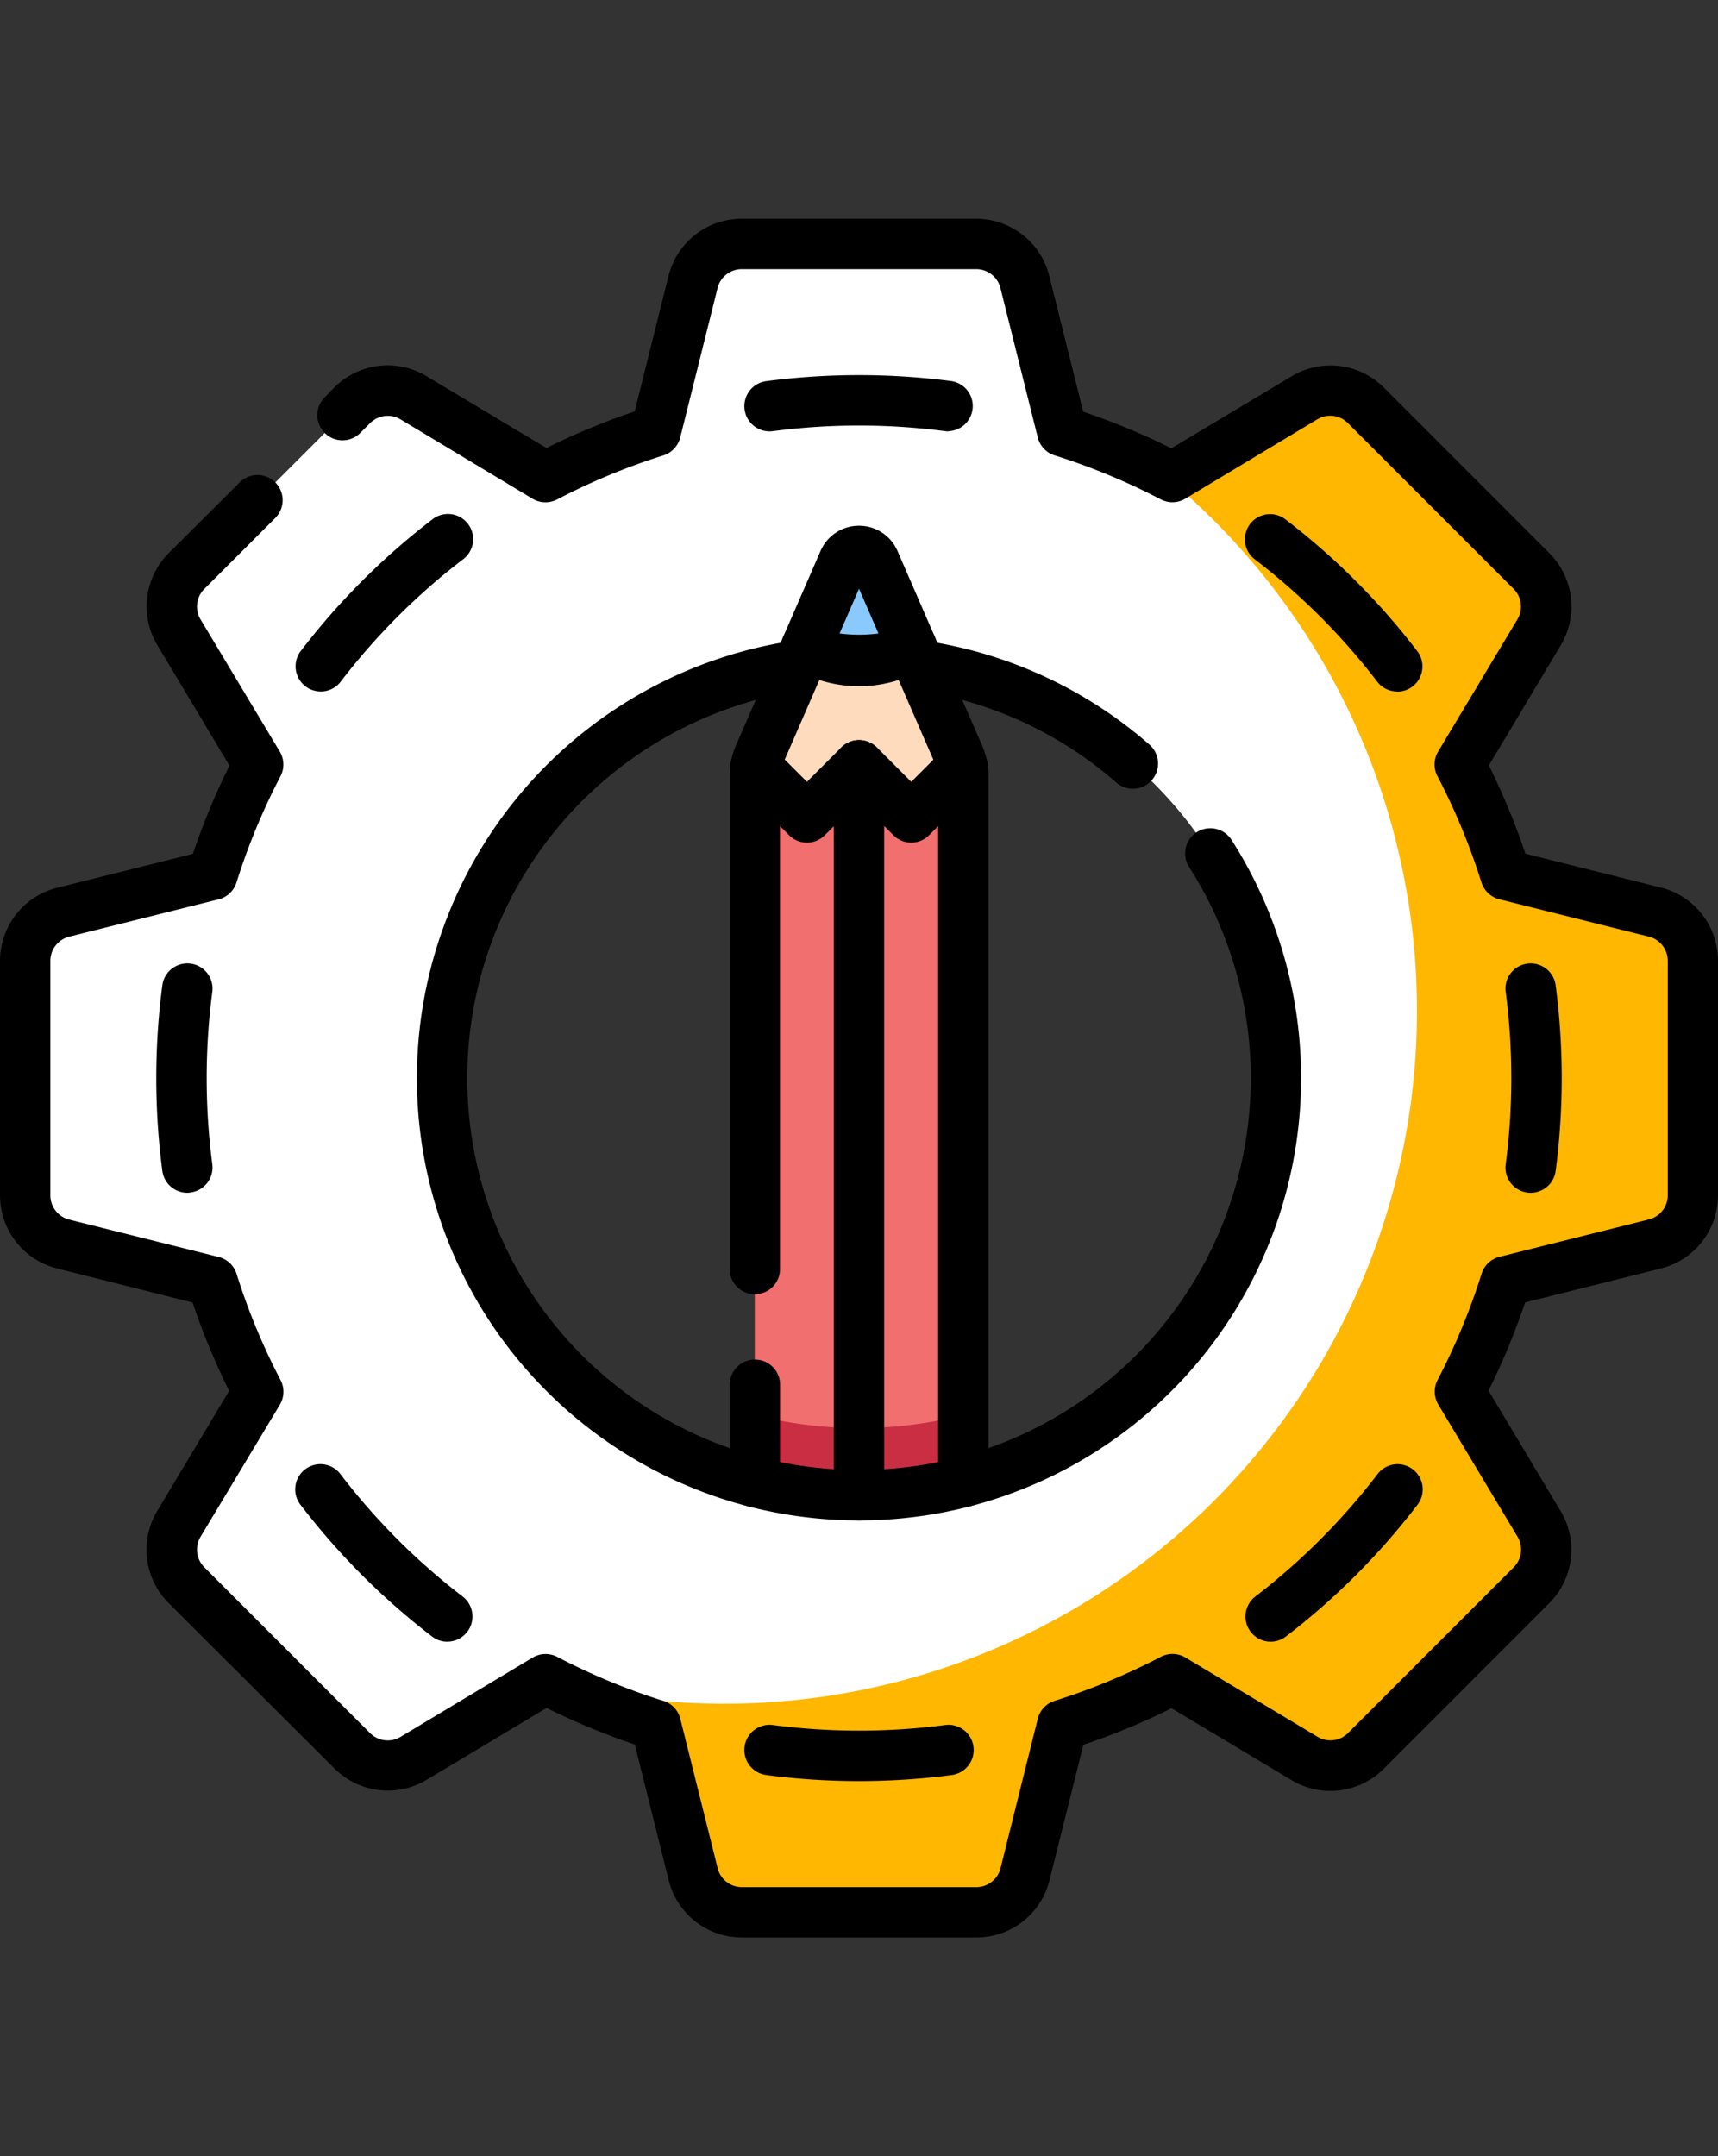 <svg xmlns="http://www.w3.org/2000/svg" xmlns:xlink="http://www.w3.org/1999/xlink" width="55" height="69" viewBox="0 0 55 69">
  <rect x="0" y="0" width="55" height="69" fill="#333333" stroke="none"/>
  <defs>
    <clipPath id="clip-_100_Custom_Written">
      <rect width="55" height="69"/>
    </clipPath>
  </defs>
  <g id="_100_Custom_Written" data-name="100% Custom Written" clip-path="url(#clip-_100_Custom_Written)">
    <g id="pencil_8124898" transform="translate(0 7)">
      <path id="Path_306" data-name="Path 306" d="M59.668,28.884,54.891,27.69a21.547,21.547,0,0,0-1.463-3.529l2.534-4.224a1.611,1.611,0,0,0-.242-1.968l-5.3-5.3a1.611,1.611,0,0,0-1.968-.242l-4.224,2.534A21.548,21.548,0,0,0,40.7,13.5L39.5,8.721A1.611,1.611,0,0,0,37.941,7.5H30.447a1.611,1.611,0,0,0-1.563,1.221L27.69,13.5a21.548,21.548,0,0,0-3.529,1.463l-4.224-2.534a1.611,1.611,0,0,0-1.968.242l-5.3,5.3a1.611,1.611,0,0,0-.242,1.968l2.534,4.224A21.548,21.548,0,0,0,13.5,27.69L8.721,28.884A1.611,1.611,0,0,0,7.5,30.447v7.494A1.611,1.611,0,0,0,8.721,39.5L13.5,40.7a21.548,21.548,0,0,0,1.463,3.529l-2.534,4.224a1.611,1.611,0,0,0,.242,1.968l5.3,5.3a1.611,1.611,0,0,0,1.968.242l4.224-2.534a21.547,21.547,0,0,0,3.529,1.463l1.194,4.777a1.611,1.611,0,0,0,1.563,1.221h7.494A1.611,1.611,0,0,0,39.5,59.668L40.7,54.891a21.547,21.547,0,0,0,3.529-1.463l4.224,2.534a1.611,1.611,0,0,0,1.968-.242l5.3-5.3a1.611,1.611,0,0,0,.242-1.968l-2.534-4.224A21.548,21.548,0,0,0,54.891,40.7L59.668,39.5a1.611,1.611,0,0,0,1.221-1.563V30.447A1.611,1.611,0,0,0,59.668,28.884ZM37.531,47.121a27.148,27.148,0,0,1-6.674,0,13.347,13.347,0,1,1,6.674,0Z" transform="translate(-6.694 -6.694)" fill="#fff"/>
      <path id="Path_307" data-name="Path 307" d="M199.336,67.912l-4.777-1.194a21.547,21.547,0,0,0-1.463-3.529l2.534-4.224A1.611,1.611,0,0,0,195.388,57l-5.3-5.3a1.611,1.611,0,0,0-1.968-.242L183.9,53.989q-.266-.139-.537-.271a22.177,22.177,0,0,1-19.382,38.815,21.548,21.548,0,0,0,3.381,1.386l1.194,4.777a1.611,1.611,0,0,0,1.563,1.221h7.494a1.611,1.611,0,0,0,1.563-1.221l1.194-4.777a21.546,21.546,0,0,0,3.529-1.463l4.224,2.534a1.611,1.611,0,0,0,1.968-.242l5.3-5.3a1.611,1.611,0,0,0,.242-1.968L193.1,83.256a21.548,21.548,0,0,0,1.463-3.529l4.777-1.194a1.611,1.611,0,0,0,1.221-1.563V69.475A1.611,1.611,0,0,0,199.336,67.912Z" transform="translate(-146.362 -45.723)" fill="#ffb701"/>
      <path id="Path_308" data-name="Path 308" d="M230.186,134.627l1.639-3.307a1.616,1.616,0,0,0-.1-.337L230.2,127.5a6.637,6.637,0,0,1-3.372,0l-1.517,3.486a1.612,1.612,0,0,0-.1.337l1.639,3.307Z" transform="translate(-201.018 -113.801)" fill="#fedbbd"/>
      <path id="Path_309" data-name="Path 309" d="M243.675,102.016l-1.194-2.744a.537.537,0,0,0-.985,0l-1.194,2.744a3.341,3.341,0,0,0,3.373,0Z" transform="translate(-214.488 -88.32)" fill="#8ac9fe"/>
      <path id="Path_310" data-name="Path 310" d="M231.582,162.841l-1.639,1.639-1.668-1.668-1.668,1.668-1.639-1.639a1.612,1.612,0,0,0-.029.306v22.6a13.447,13.447,0,0,0,6.673,0v-22.6A1.612,1.612,0,0,0,231.582,162.841Z" transform="translate(-200.775 -145.322)" fill="#f16f6f"/>
      <path id="Path_311" data-name="Path 311" d="M228.275,356.756a13.368,13.368,0,0,1-3.337-.421v2.148a13.448,13.448,0,0,0,6.673,0v-2.148A13.367,13.367,0,0,1,228.275,356.756Z" transform="translate(-200.775 -318.057)" fill="#ca2e43"/>
      <path id="Path_312" data-name="Path 312" d="M31.247,55H23.753a2.413,2.413,0,0,1-2.345-1.831l-1.086-4.344A22.442,22.442,0,0,1,17.5,47.654l-3.841,2.3a2.414,2.414,0,0,1-2.953-.364L5.4,44.3a2.414,2.414,0,0,1-.364-2.953l2.3-3.841a22.441,22.441,0,0,1-1.171-2.824L1.831,33.592A2.413,2.413,0,0,1,0,31.247V23.753a2.414,2.414,0,0,1,1.831-2.345l4.344-1.086A22.443,22.443,0,0,1,7.346,17.5l-2.3-3.841A2.414,2.414,0,0,1,5.4,10.7L7.687,8.422A.806.806,0,0,1,8.827,9.561L6.544,11.843a.8.8,0,0,0-.121.984l2.534,4.224a.806.806,0,0,1,.023.788,20.8,20.8,0,0,0-1.409,3.4.806.806,0,0,1-.573.54L2.222,22.971a.8.8,0,0,0-.61.782v7.494a.8.8,0,0,0,.61.782L7,33.223a.806.806,0,0,1,.573.54,20.8,20.8,0,0,0,1.409,3.4.806.806,0,0,1-.023.788L6.423,42.172a.8.8,0,0,0,.121.984l5.3,5.3a.8.8,0,0,0,.984.121l4.224-2.534a.806.806,0,0,1,.788-.023,20.8,20.8,0,0,0,3.4,1.409.806.806,0,0,1,.54.573l1.194,4.777a.8.8,0,0,0,.782.61h7.494a.8.8,0,0,0,.782-.61L33.223,48a.806.806,0,0,1,.54-.573,20.8,20.8,0,0,0,3.4-1.409.806.806,0,0,1,.788.023l4.224,2.534a.8.8,0,0,0,.984-.121l5.3-5.3a.8.8,0,0,0,.121-.984l-2.534-4.224a.806.806,0,0,1-.023-.788,20.8,20.8,0,0,0,1.409-3.4.806.806,0,0,1,.573-.54l4.777-1.194a.8.8,0,0,0,.61-.782V23.753a.8.8,0,0,0-.61-.782L48,21.777a.806.806,0,0,1-.573-.54,20.8,20.8,0,0,0-1.409-3.4.806.806,0,0,1,.023-.788l2.534-4.224a.8.8,0,0,0-.121-.984l-5.3-5.3a.8.8,0,0,0-.984-.121L37.948,8.957a.806.806,0,0,1-.788.023,20.8,20.8,0,0,0-3.4-1.409A.806.806,0,0,1,33.223,7L32.029,2.222a.8.8,0,0,0-.782-.61H23.753a.8.8,0,0,0-.782.61L21.777,7a.806.806,0,0,1-.54.573,20.8,20.8,0,0,0-3.4,1.409.806.806,0,0,1-.788-.023L12.828,6.423a.8.8,0,0,0-.984.121l-.324.324A.806.806,0,0,1,10.38,5.729L10.7,5.4a2.414,2.414,0,0,1,2.953-.364l3.841,2.3a22.443,22.443,0,0,1,2.824-1.171l1.086-4.344A2.413,2.413,0,0,1,23.753,0h7.494a2.414,2.414,0,0,1,2.345,1.831l1.086,4.344A22.441,22.441,0,0,1,37.5,7.346l3.841-2.3A2.414,2.414,0,0,1,44.3,5.4l5.3,5.3a2.414,2.414,0,0,1,.364,2.953l-2.3,3.841a22.442,22.442,0,0,1,1.171,2.824l4.344,1.086A2.413,2.413,0,0,1,55,23.753v7.494a2.413,2.413,0,0,1-1.831,2.345l-4.344,1.086A22.441,22.441,0,0,1,47.654,37.5l2.3,3.841A2.414,2.414,0,0,1,49.6,44.3l-5.3,5.3a2.414,2.414,0,0,1-2.953.364l-3.841-2.3a22.441,22.441,0,0,1-2.824,1.171l-1.086,4.344A2.413,2.413,0,0,1,31.247,55Z" transform="translate(0 0)"/>
      <path id="Path_313" data-name="Path 313" d="M449.467,229.178a.806.806,0,0,1-.8-.911,21.163,21.163,0,0,0,0-5.517.806.806,0,1,1,1.6-.211,22.781,22.781,0,0,1,0,5.939A.806.806,0,0,1,449.467,229.178Z" transform="translate(-400.464 -198.009)"/>
      <path id="Path_314" data-name="Path 314" d="M371.979,376.834a.806.806,0,0,1-.491-1.445,21.01,21.01,0,0,0,3.9-3.9.806.806,0,1,1,1.279.98,22.622,22.622,0,0,1-4.2,4.2A.8.8,0,0,1,371.979,376.834Z" transform="translate(-331.301 -331.3)"/>
      <path id="Path_315" data-name="Path 315" d="M225.509,450.459a22.778,22.778,0,0,1-2.969-.194.806.806,0,0,1,.211-1.6,21.263,21.263,0,0,0,5.517,0,.806.806,0,1,1,.211,1.6A22.8,22.8,0,0,1,225.509,450.459Z" transform="translate(-198.009 -400.464)"/>
      <path id="Path_316" data-name="Path 316" d="M92.975,376.834a.8.8,0,0,1-.489-.166,22.623,22.623,0,0,1-4.2-4.2.806.806,0,1,1,1.279-.98,21.01,21.01,0,0,0,3.9,3.9.806.806,0,0,1-.491,1.445Z" transform="translate(-78.654 -331.3)"/>
      <path id="Path_317" data-name="Path 317" d="M47.586,229.178a.806.806,0,0,1-.8-.7,22.776,22.776,0,0,1,0-5.939.806.806,0,1,1,1.6.211,21.165,21.165,0,0,0,0,5.517.806.806,0,0,1-.693.9A.816.816,0,0,1,47.586,229.178Z" transform="translate(-41.589 -198.009)"/>
      <path id="Path_318" data-name="Path 318" d="M88.924,93.782a.806.806,0,0,1-.639-1.3,22.623,22.623,0,0,1,4.2-4.2.806.806,0,1,1,.98,1.279,21.012,21.012,0,0,0-3.9,3.9A.8.8,0,0,1,88.924,93.782Z" transform="translate(-78.653 -78.654)"/>
      <path id="Path_319" data-name="Path 319" d="M228.374,48.4a.812.812,0,0,1-.106-.007,21.264,21.264,0,0,0-5.517,0,.806.806,0,0,1-.211-1.6,22.883,22.883,0,0,1,5.939,0,.806.806,0,0,1-.1,1.6Z" transform="translate(-198.009 -41.596)"/>
      <path id="Path_320" data-name="Path 320" d="M376.029,93.782a.8.8,0,0,1-.64-.316,21.011,21.011,0,0,0-3.9-3.9.806.806,0,1,1,.98-1.279,22.625,22.625,0,0,1,4.2,4.2.806.806,0,0,1-.639,1.3Z" transform="translate(-331.3 -78.654)"/>
      <path id="Path_321" data-name="Path 321" d="M280.366,203.13a.806.806,0,0,1-.2-1.586,12.547,12.547,0,0,0,7.421-18.92.806.806,0,0,1,1.355-.872,14.158,14.158,0,0,1-8.374,21.352A.807.807,0,0,1,280.366,203.13Z" transform="translate(-249.53 -161.898)"/>
      <path id="Path_322" data-name="Path 322" d="M274.247,130.326a.8.8,0,0,1-.529-.2,12.475,12.475,0,0,0-6.407-2.951.806.806,0,1,1,.233-1.594,14.084,14.084,0,0,1,7.234,3.331.806.806,0,0,1-.53,1.413Z" transform="translate(-237.98 -112.084)"/>
      <path id="Path_323" data-name="Path 323" d="M135.068,153.316a.807.807,0,0,1-.2-.026,14.155,14.155,0,0,1,1.474-27.709.806.806,0,1,1,.233,1.594,12.544,12.544,0,0,0-1.306,24.554.806.806,0,0,1-.2,1.586Z" transform="translate(-110.905 -112.084)"/>
      <path id="Path_324" data-name="Path 324" d="M266.621,125.43a.806.806,0,0,1-.79-.653.81.81,0,0,0-.052-.169l-1.517-3.486a.806.806,0,1,1,1.478-.643l1.517,3.486a2.423,2.423,0,0,1,.157.505.806.806,0,0,1-.792.959Z" transform="translate(-235.815 -107.105)"/>
      <path id="Path_325" data-name="Path 325" d="M218.515,125.43a.806.806,0,0,1-.792-.959,2.42,2.42,0,0,1,.157-.505l1.517-3.486a.806.806,0,0,1,1.478.643l-1.517,3.486a.806.806,0,0,0-.052.168A.806.806,0,0,1,218.515,125.43Z" transform="translate(-194.322 -107.105)"/>
      <path id="Line_1" data-name="Line 1" d="M-6.694,17.469a.806.806,0,0,1-.806-.806V-6.694A.806.806,0,0,1-6.694-7.5a.806.806,0,0,1,.806.806V16.663A.806.806,0,0,1-6.694,17.469Z" transform="translate(34.194 24.184)"/>
      <path id="Path_326" data-name="Path 326" d="M235.293,96.585a4.14,4.14,0,0,1-2.094-.568A.806.806,0,0,1,232.868,95l1.194-2.744a1.343,1.343,0,0,1,2.463,0L237.718,95a.806.806,0,0,1-.331,1.016A4.141,4.141,0,0,1,235.293,96.585Zm-.622-1.689a4.773,4.773,0,0,0,1.245,0l-.622-1.43Z" transform="translate(-207.793 -81.626)"/>
      <path id="Path_327" data-name="Path 327" d="M221.58,180.281a14.2,14.2,0,0,1-3.538-.446.806.806,0,0,1-.6-.78v-3.087a.806.806,0,1,1,1.611,0v2.446a12.711,12.711,0,0,0,5.062,0V158.063l-.293.293a.806.806,0,0,1-1.139,0l-1.1-1.1-1.1,1.1a.806.806,0,0,1-1.139,0l-.293-.293v14.146a.806.806,0,1,1-1.611,0V156.453a2.418,2.418,0,0,1,.044-.459.806.806,0,0,1,1.361-.417l1.069,1.069,1.1-1.1a.806.806,0,0,1,1.139,0l1.1,1.1,1.069-1.069a.806.806,0,0,1,1.361.417,2.419,2.419,0,0,1,.044.459v22.6a.806.806,0,0,1-.6.78A14.2,14.2,0,0,1,221.58,180.281Z" transform="translate(-194.08 -138.628)"/>
    </g>
  </g>
</svg>
